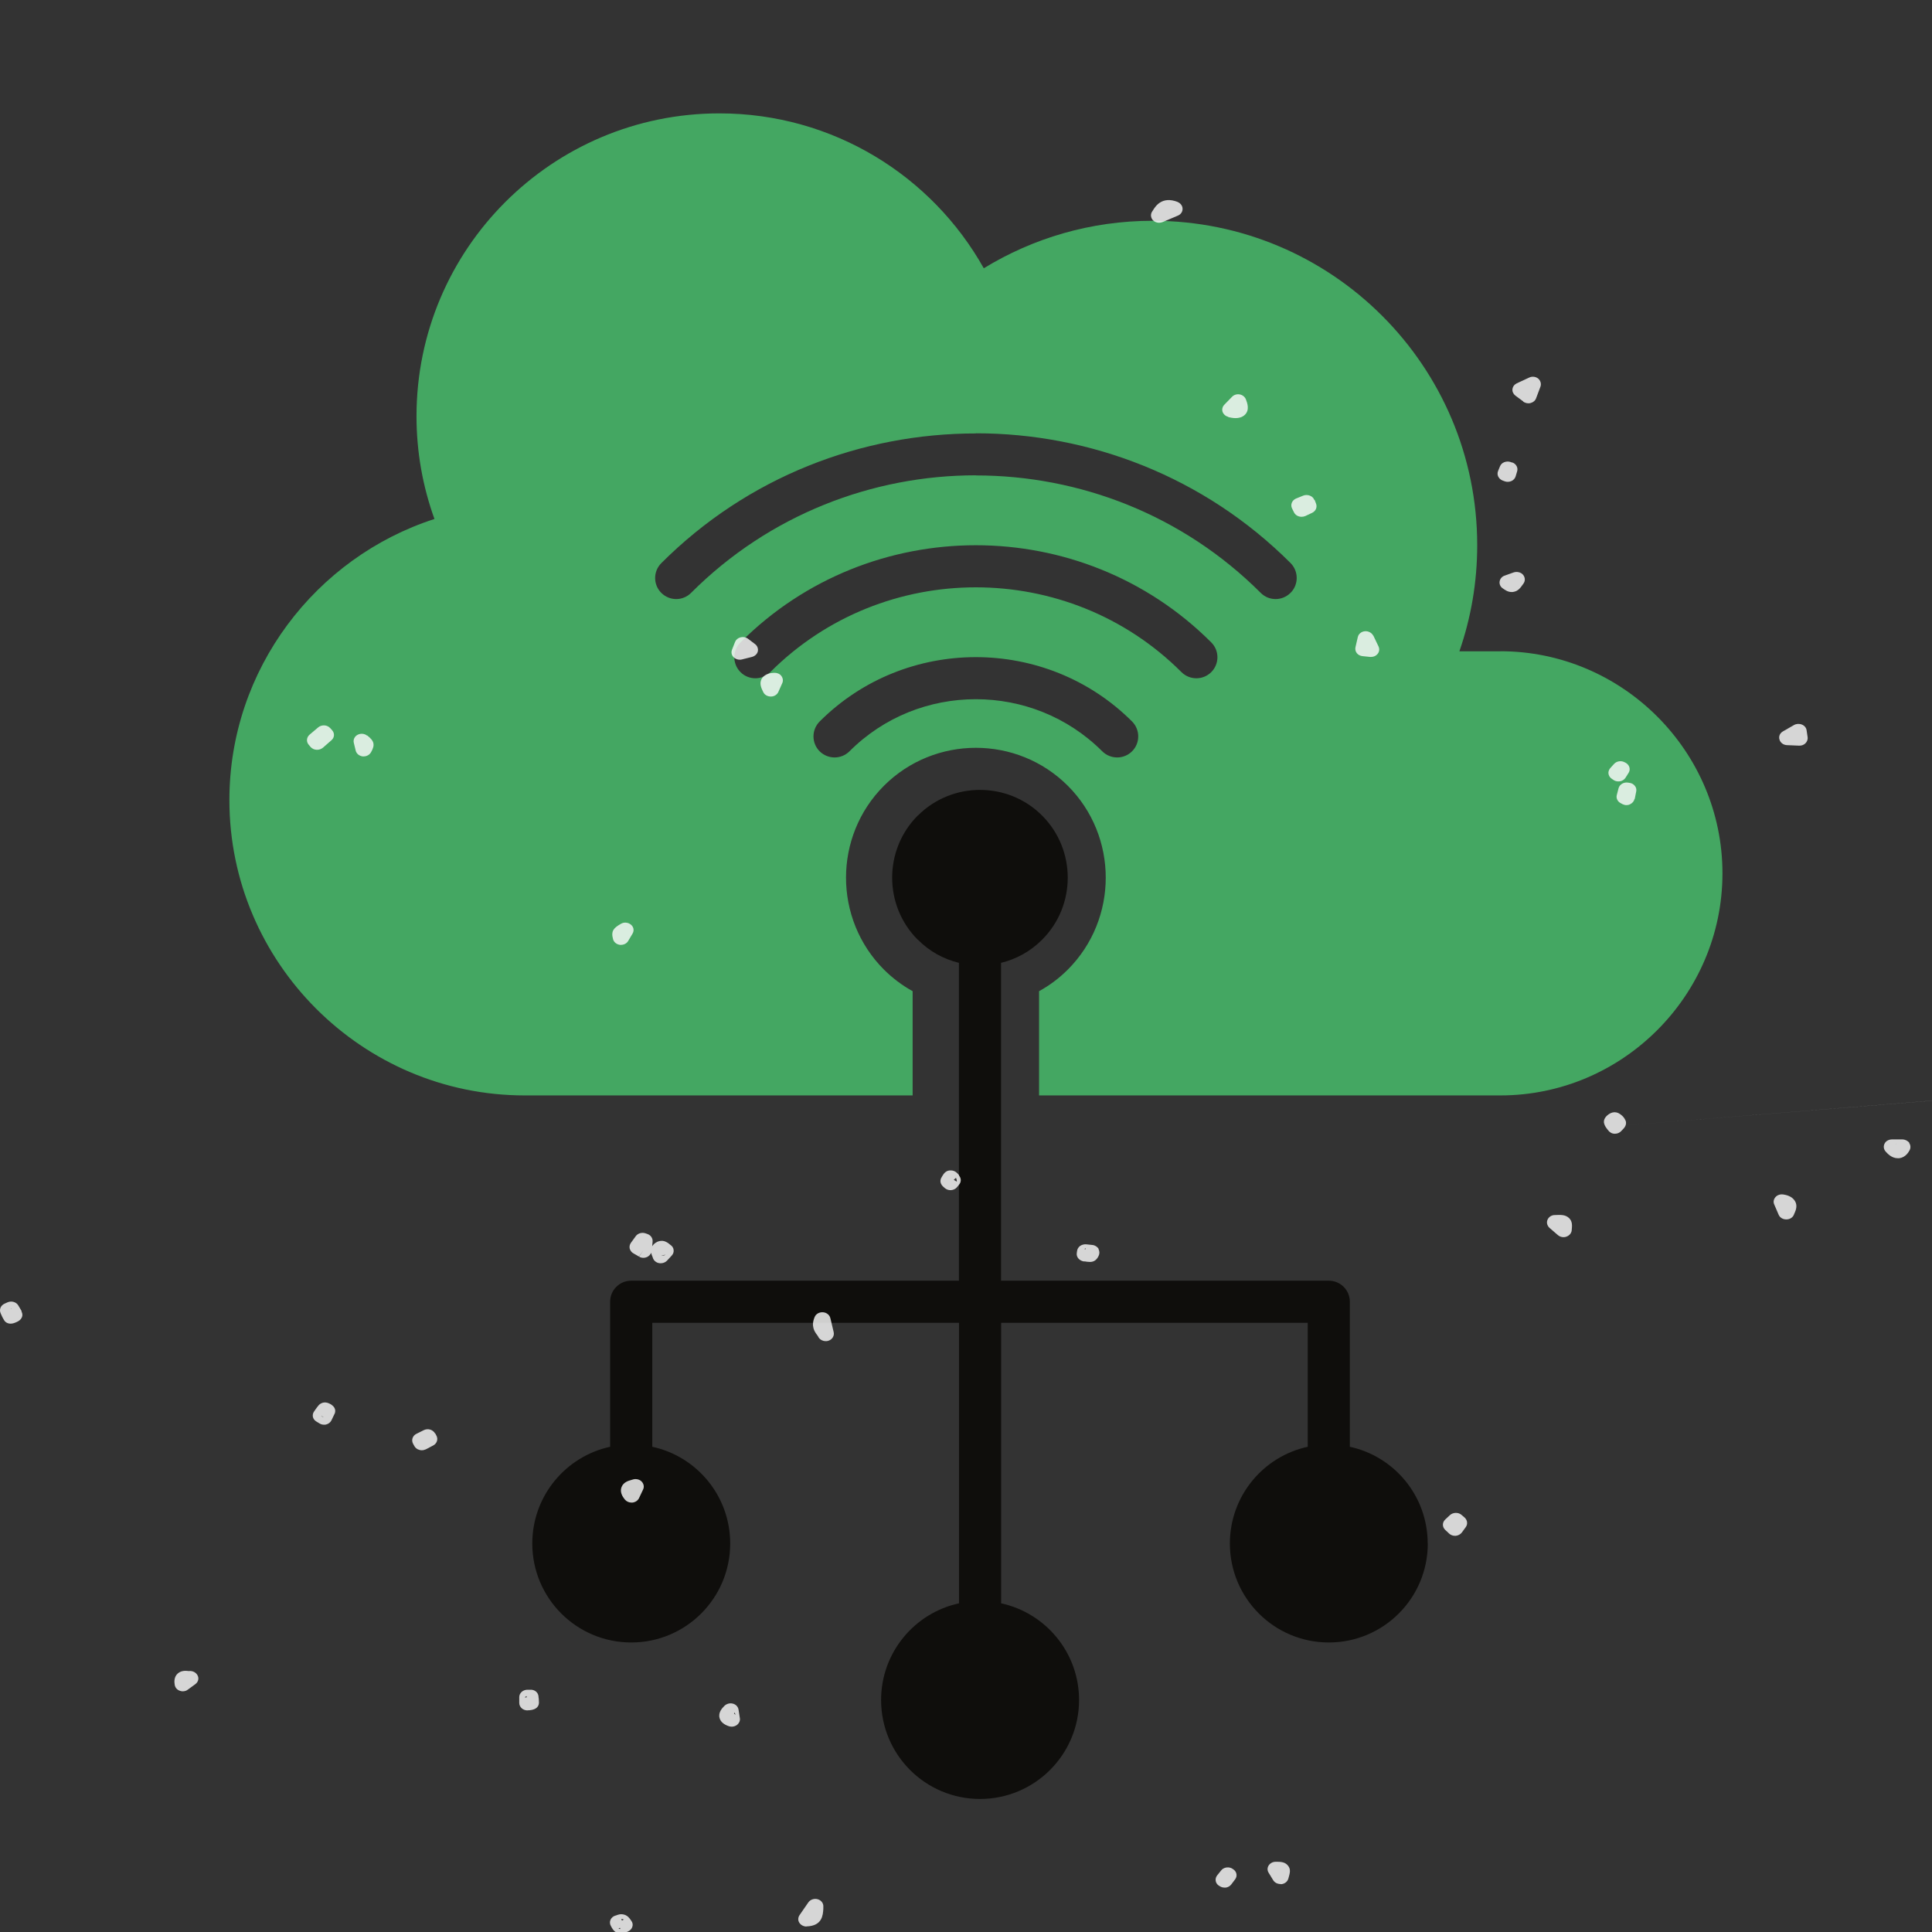 <svg width="98" height="98" viewBox="0 0 98 98" fill="none" xmlns="http://www.w3.org/2000/svg">
<rect x="0" y="0" width="98" height="98" fill="#333333" stroke="none"/>
<g clip-path="url(#clip0_6965_42058)">
<path fill-rule="evenodd" clip-rule="evenodd" d="M76.103 33.037H74.027C74.612 31.352 74.931 29.544 74.931 27.654C74.931 18.567 67.56 11.199 58.469 11.199C55.329 11.199 52.396 12.082 49.902 13.608C47.272 8.918 42.252 5.751 36.492 5.751C28.009 5.751 21.127 12.629 21.127 21.115C21.127 22.943 21.45 24.7 22.038 26.325C16.019 28.272 11.636 33.941 11.636 40.585C11.636 48.826 18.375 55.565 26.616 55.565H46.293V50.277C45.763 49.985 45.273 49.615 44.838 49.183C42.273 46.614 42.273 42.423 44.838 39.857C47.408 37.291 51.595 37.291 54.164 39.857C56.73 42.423 56.73 46.613 54.164 49.183C53.729 49.618 53.24 49.985 52.706 50.277V55.565H76.105C82.3 55.565 87.371 50.495 87.371 44.3C87.371 38.104 82.3 33.034 76.105 33.034L76.103 33.037ZM57.425 38.108C57.007 38.526 56.331 38.526 55.91 38.108C54.146 36.347 51.825 35.467 49.497 35.467C47.169 35.467 44.851 36.347 43.091 38.108C42.673 38.526 41.996 38.526 41.575 38.108C41.16 37.693 41.16 37.017 41.575 36.599C43.757 34.417 46.629 33.333 49.497 33.333C52.366 33.333 55.244 34.417 57.426 36.599C57.84 37.017 57.84 37.693 57.425 38.108ZM61.439 34.094C61.024 34.509 60.348 34.509 59.93 34.094C57.062 31.226 53.279 29.792 49.497 29.792C45.715 29.792 41.939 31.226 39.071 34.094C38.653 34.509 37.977 34.509 37.562 34.094C37.144 33.676 37.144 33 37.562 32.585C40.845 29.299 45.171 27.657 49.498 27.657C53.824 27.657 58.157 29.299 61.44 32.585C61.858 33 61.858 33.676 61.44 34.094H61.439ZM65.459 30.074C65.041 30.492 64.365 30.492 63.95 30.074C59.977 26.104 54.741 24.116 49.5 24.116V24.11C44.27 24.11 39.03 26.098 35.054 30.074C34.639 30.492 33.963 30.492 33.545 30.074C33.127 29.659 33.127 28.983 33.545 28.565C37.932 24.177 43.714 21.986 49.501 21.986V21.979C55.288 21.979 61.073 24.174 65.464 28.561C65.879 28.98 65.879 29.656 65.464 30.07L65.459 30.074Z" fill="#44A762"/>
<path fill-rule="evenodd" clip-rule="evenodd" d="M72.424 78.294C72.424 81.067 70.177 83.314 67.404 83.314C64.631 83.314 62.385 81.067 62.385 78.294C62.385 75.885 64.077 73.876 66.334 73.387V67.1H50.782V81.328C53.039 81.818 54.735 83.826 54.735 86.232C54.735 89.005 52.482 91.252 49.712 91.252C46.939 91.252 44.693 89.005 44.693 86.232C44.693 83.83 46.385 81.818 48.645 81.328V67.1H33.087V73.387C35.35 73.876 37.039 75.885 37.039 78.294C37.039 81.067 34.793 83.314 32.02 83.314C29.246 83.314 27 81.067 27 78.294C27 75.885 28.692 73.876 30.949 73.387V66.029C30.949 65.438 31.428 64.962 32.02 64.962H48.641V48.84C47.873 48.654 47.152 48.266 46.561 47.668H46.554C44.821 45.935 44.821 43.104 46.554 41.367H46.561C48.294 39.634 51.125 39.634 52.858 41.367C54.595 43.104 54.595 45.938 52.858 47.668C52.267 48.263 51.54 48.654 50.778 48.84V64.962H67.4C67.991 64.962 68.47 65.438 68.47 66.029V73.387C70.727 73.876 72.419 75.885 72.419 78.294H72.424Z" fill="#0F0E0C"/>
<path opacity="0.8" d="M106.65 0.168C106.539 0.188 106.436 0.215 106.324 0.235C106.31 0.202 106.302 0.168 106.287 0.128L106.591 0C106.606 0.054 106.628 0.114 106.643 0.168H106.65ZM59.741 10.245C58.934 9.929 58.601 10.474 58.475 10.682L58.438 10.736C58.349 10.877 58.371 11.058 58.49 11.179C58.571 11.26 58.682 11.3 58.793 11.3C58.853 11.3 58.912 11.287 58.971 11.266L59.748 10.937C59.896 10.877 59.992 10.736 59.985 10.588C59.985 10.44 59.881 10.306 59.733 10.245H59.741ZM148.149 127.021C148.075 126.92 147.949 126.853 147.816 126.853C147.32 126.846 147.157 127.222 147.098 127.364C147.091 127.384 147.076 127.417 147.061 127.437C146.98 127.498 146.928 127.585 146.913 127.679C146.898 127.787 146.935 127.894 147.009 127.975L147.113 128.076C147.187 128.156 147.298 128.203 147.417 128.203C147.535 128.203 147.639 128.163 147.72 128.082L148.201 127.619C148.334 127.491 148.349 127.296 148.245 127.155L148.142 127.021H148.149ZM13.83 99.732L13.209 100.094C13.083 100.168 13.016 100.289 13.016 100.424C13.016 100.558 13.098 100.679 13.223 100.739C13.364 100.813 13.505 100.854 13.638 100.854C13.705 100.854 13.764 100.847 13.823 100.827C14.112 100.746 14.245 100.511 14.319 100.377C14.334 100.35 14.356 100.309 14.371 100.296C14.497 100.155 14.497 99.947 14.363 99.805C14.23 99.664 14.001 99.638 13.83 99.738V99.732ZM177.318 98.912C177.133 99.013 177.066 99.221 177.155 99.396L177.495 100.061C177.555 100.182 177.68 100.262 177.821 100.276C177.836 100.276 177.858 100.276 177.873 100.276C177.999 100.276 178.117 100.222 178.199 100.135C178.517 99.779 178.339 99.57 177.873 99.006C177.747 98.852 177.51 98.811 177.325 98.912H177.318ZM168.629 97.971C168.525 97.891 168.421 97.803 168.296 97.73C168.059 97.582 167.852 97.588 167.718 97.622C167.585 97.656 167.4 97.75 167.282 97.998C167.237 98.092 167.237 98.2 167.282 98.294C167.326 98.388 167.407 98.462 167.511 98.502L168.251 98.778C168.303 98.798 168.362 98.811 168.414 98.811C168.503 98.811 168.592 98.784 168.658 98.731C168.695 98.71 168.791 98.643 168.843 98.529C168.91 98.368 168.858 98.166 168.71 98.052L168.629 97.985V97.971ZM131.43 94.538C131.726 94.572 131.926 94.68 132.022 94.868C132.185 95.163 131.985 95.466 131.918 95.566C131.852 95.674 131.726 95.741 131.593 95.748C131.585 95.748 131.57 95.748 131.563 95.748C131.437 95.748 131.319 95.694 131.237 95.607L130.926 95.251C130.786 95.096 130.808 94.868 130.978 94.733C130.993 94.72 131.008 94.713 131.015 94.7C131.074 94.646 131.215 94.511 131.437 94.538H131.43ZM131.415 95.284L131.304 95.224C131.304 95.224 131.348 95.271 131.37 95.284C131.385 95.284 131.4 95.284 131.408 95.284H131.415ZM16.095 38.032C16.199 38.032 16.302 37.991 16.384 37.924L16.813 37.548C16.969 37.414 16.983 37.199 16.85 37.044L16.754 36.937C16.68 36.856 16.576 36.802 16.458 36.795C16.34 36.789 16.229 36.822 16.14 36.896L15.703 37.266C15.548 37.4 15.525 37.622 15.659 37.776L15.755 37.891C15.829 37.971 15.932 38.025 16.051 38.032C16.058 38.032 16.066 38.032 16.08 38.032H16.095ZM181.055 69.466C180.885 69.446 180.722 69.52 180.641 69.661L180.308 70.212C180.241 70.319 180.241 70.447 180.3 70.555C180.36 70.662 180.471 70.743 180.604 70.763C180.648 70.769 180.73 70.783 180.833 70.783C180.989 70.783 181.189 70.749 181.337 70.602C181.588 70.353 181.492 70.017 181.418 69.742C181.374 69.594 181.24 69.48 181.07 69.459L181.055 69.466ZM138.269 95.546C138.269 95.546 138.231 95.519 138.217 95.506C138.061 95.378 137.832 95.378 137.676 95.492L137.595 95.553C137.44 95.667 137.395 95.862 137.491 96.023L137.78 96.527C137.854 96.655 137.995 96.728 138.15 96.728C138.18 96.728 138.202 96.728 138.231 96.722C138.409 96.688 138.55 96.554 138.565 96.393C138.565 96.332 138.579 96.278 138.587 96.231C138.609 96.104 138.639 95.963 138.55 95.815C138.476 95.687 138.357 95.607 138.276 95.546H138.269ZM90.463 60.591C90.316 60.565 90.16 60.611 90.064 60.719C89.968 60.827 89.938 60.968 89.997 61.095L90.219 61.612C90.278 61.76 90.434 61.854 90.604 61.854C90.604 61.854 90.612 61.854 90.619 61.854C90.797 61.854 90.952 61.747 91.004 61.592C91.011 61.572 91.019 61.545 91.033 61.525C91.093 61.384 91.189 61.156 91.048 60.921C90.893 60.665 90.582 60.611 90.471 60.591H90.463ZM17.605 113.571C17.42 113.625 17.302 113.779 17.309 113.954C17.317 114.129 17.457 114.27 17.649 114.303L18.375 114.424C18.375 114.424 18.427 114.424 18.449 114.424C18.597 114.424 18.738 114.35 18.811 114.229C18.9 114.088 18.871 113.907 18.752 113.793C18.36 113.41 18.182 113.41 17.605 113.571ZM63.323 125.395H63.205C63.086 125.388 62.975 125.422 62.894 125.503C62.812 125.576 62.768 125.677 62.775 125.785L62.797 126.255C62.805 126.457 62.99 126.618 63.212 126.618H63.264C63.478 126.618 63.663 126.463 63.678 126.268L63.715 125.805C63.723 125.704 63.686 125.603 63.612 125.529C63.538 125.456 63.434 125.408 63.323 125.402V125.395ZM145.477 89.056C145.477 89.056 145.507 89.056 145.522 89.056C145.707 89.056 145.87 88.942 145.921 88.781C145.921 88.767 145.951 88.727 145.973 88.7C146.055 88.586 146.188 88.398 146.114 88.156C146.032 87.894 145.759 87.766 145.67 87.719C145.537 87.659 145.374 87.666 145.248 87.74C145.122 87.814 145.048 87.941 145.063 88.082L145.107 88.707C145.122 88.888 145.278 89.043 145.477 89.056ZM132.162 42.096L131.622 42.15C131.467 42.163 131.341 42.257 131.282 42.385C131.222 42.513 131.252 42.66 131.348 42.768L131.607 43.05C131.689 43.138 131.8 43.184 131.926 43.184C131.926 43.184 131.933 43.184 131.94 43.184C132.066 43.184 132.185 43.124 132.266 43.03L132.54 42.694C132.636 42.573 132.651 42.412 132.57 42.284C132.488 42.157 132.333 42.083 132.162 42.096ZM160.495 153.296C160.376 153.202 160.213 153.182 160.073 153.229C159.932 153.282 159.828 153.403 159.814 153.538C159.806 153.632 159.769 153.907 159.969 154.109C160.154 154.29 160.391 154.283 160.509 154.283C160.524 154.283 160.539 154.283 160.554 154.283C160.583 154.29 160.62 154.297 160.65 154.297C160.798 154.297 160.939 154.223 161.013 154.102C161.109 153.947 161.072 153.753 160.924 153.638L160.495 153.302V153.296ZM62.302 21.156C62.383 21.176 62.524 21.209 62.679 21.209C62.834 21.209 63.012 21.169 63.145 21.041C63.404 20.793 63.264 20.43 63.197 20.255C63.145 20.128 63.027 20.034 62.886 20.007C62.738 19.98 62.59 20.027 62.494 20.128L62.102 20.531C62.005 20.632 61.976 20.766 62.013 20.887C62.057 21.008 62.161 21.109 62.302 21.142V21.156ZM77.26 20.37C77.334 20.423 77.43 20.457 77.526 20.457C77.563 20.457 77.6 20.457 77.637 20.444C77.77 20.41 77.874 20.323 77.918 20.202L78.14 19.61C78.192 19.463 78.14 19.301 78.022 19.201C77.896 19.1 77.711 19.08 77.563 19.154L76.941 19.442C76.816 19.503 76.734 19.61 76.719 19.738C76.704 19.866 76.764 19.987 76.867 20.067L77.267 20.363L77.26 20.37ZM66.668 25.361C66.631 25.26 66.55 25.18 66.439 25.14C66.335 25.099 66.209 25.099 66.106 25.14L65.743 25.287C65.536 25.375 65.447 25.596 65.536 25.784L65.639 25.993C65.684 26.087 65.773 26.161 65.884 26.194C65.928 26.208 65.973 26.214 66.024 26.214C66.091 26.214 66.158 26.201 66.217 26.174L66.557 26.013C66.742 25.925 66.824 25.731 66.757 25.549L66.683 25.355L66.668 25.361ZM119.625 172.967C119.543 172.893 119.432 172.852 119.306 172.859C119.188 172.859 119.077 172.913 119.003 173L118.692 173.35C118.559 173.497 118.574 173.712 118.714 173.847L118.803 173.927C118.884 174.001 118.988 174.042 119.099 174.042H119.107C119.225 174.042 119.329 173.994 119.41 173.914L119.743 173.578C119.891 173.43 119.884 173.202 119.728 173.061L119.625 172.967ZM40.904 97.716C40.904 97.716 40.912 97.716 40.919 97.716C41.719 97.689 41.741 97.132 41.763 96.829V96.722C41.778 96.547 41.659 96.393 41.482 96.339C41.304 96.285 41.104 96.352 41.001 96.5L40.556 97.145C40.475 97.266 40.468 97.414 40.549 97.535C40.623 97.649 40.764 97.723 40.912 97.723L40.904 97.716ZM42.118 66.859C42.081 66.698 41.926 66.577 41.748 66.564C41.563 66.55 41.393 66.644 41.326 66.799C41.119 67.269 41.326 67.558 41.445 67.713C41.467 67.74 41.489 67.773 41.496 67.787C41.556 67.934 41.718 68.028 41.881 68.028C41.918 68.028 41.963 68.028 42 68.015C42.207 67.961 42.333 67.766 42.288 67.572L42.118 66.853V66.859ZM1.085 66.517C1.137 66.604 1.152 66.712 1.115 66.806C1.078 66.9 1.004 66.98 0.908 67.027L0.856 67.054C0.73 67.115 0.627 67.142 0.538 67.142C0.338 67.142 0.234 67.021 0.197 66.947C0.138 66.853 0.094 66.759 0.057 66.671L0.034 66.618C-0.054 66.43 0.034 66.215 0.234 66.127L0.382 66.06C0.582 65.973 0.826 66.04 0.93 66.221L1.1 66.51L1.085 66.517ZM0.553 66.389V66.403L0.59 66.389C0.575 66.389 0.56 66.389 0.553 66.389ZM125.116 99.08C125.057 98.993 124.961 98.925 124.85 98.905C124.739 98.885 124.62 98.905 124.524 98.966L124.384 99.06C124.206 99.174 124.154 99.396 124.265 99.564L124.532 99.967C124.591 100.054 124.687 100.115 124.791 100.141C124.82 100.141 124.85 100.148 124.887 100.148C124.968 100.148 125.042 100.128 125.109 100.088L125.257 100.007C125.449 99.9 125.509 99.671 125.39 99.496L125.124 99.087L125.116 99.08ZM37.944 32.402C37.84 32.321 37.7 32.294 37.566 32.328C37.433 32.361 37.33 32.449 37.285 32.563L37.13 32.959C37.078 33.094 37.108 33.242 37.219 33.342C37.3 33.423 37.411 33.463 37.522 33.463C37.559 33.463 37.596 33.463 37.633 33.45L38.144 33.322C38.292 33.282 38.41 33.174 38.44 33.04C38.469 32.906 38.418 32.758 38.299 32.671L37.944 32.402ZM69.659 32.247C69.584 32.099 69.414 32.005 69.237 32.019C69.059 32.032 68.911 32.153 68.874 32.315L68.755 32.832C68.733 32.933 68.755 33.04 68.822 33.127C68.889 33.215 68.992 33.269 69.111 33.282L69.496 33.322C69.496 33.322 69.525 33.322 69.547 33.322C69.681 33.322 69.799 33.269 69.88 33.168C69.969 33.06 69.984 32.919 69.925 32.791L69.659 32.234V32.247ZM39.113 35.331C39.276 35.331 39.424 35.23 39.483 35.096L39.683 34.646C39.735 34.525 39.713 34.39 39.631 34.283C39.55 34.175 39.409 34.122 39.269 34.128C39.158 34.128 38.817 34.155 38.654 34.404C38.484 34.659 38.632 34.935 38.721 35.116C38.788 35.25 38.936 35.331 39.099 35.331C39.099 35.331 39.106 35.331 39.113 35.331ZM155.898 36.083C155.81 36.01 155.684 35.983 155.565 35.996L155.173 36.05C154.951 36.077 154.803 36.258 154.825 36.46L154.84 36.581C154.862 36.775 155.04 36.923 155.254 36.923C155.262 36.923 155.269 36.923 155.277 36.923L155.662 36.903C155.884 36.89 156.054 36.722 156.054 36.52V36.366C156.054 36.258 155.995 36.151 155.906 36.083H155.898ZM9.59 84.763C9.59 84.763 9.575 84.763 9.567 84.763C9.456 84.75 9.205 84.716 9.012 84.891C8.798 85.086 8.849 85.375 8.864 85.469C8.886 85.603 8.983 85.717 9.123 85.764C9.175 85.785 9.219 85.791 9.271 85.791C9.367 85.791 9.456 85.764 9.53 85.704L9.908 85.428C10.063 85.314 10.108 85.12 10.011 84.965C9.93 84.824 9.76 84.743 9.582 84.763H9.59ZM180.152 84.73C180.108 84.636 180.027 84.562 179.923 84.528C179.819 84.495 179.701 84.495 179.597 84.535L179.479 84.589C179.279 84.669 179.19 84.878 179.264 85.066L179.457 85.543C179.494 85.644 179.583 85.717 179.686 85.758C179.738 85.778 179.79 85.785 179.842 85.785C179.901 85.785 179.96 85.771 180.012 85.751L180.16 85.691C180.367 85.603 180.456 85.388 180.367 85.2L180.145 84.737L180.152 84.73ZM88.058 125.059C87.992 124.958 87.888 124.891 87.762 124.878C87.636 124.864 87.51 124.898 87.422 124.972L87.214 125.146C87.088 125.247 87.044 125.415 87.103 125.556L87.177 125.731C87.237 125.879 87.392 125.98 87.57 125.98C87.584 125.98 87.599 125.98 87.614 125.98L87.954 125.946C88.095 125.933 88.221 125.859 88.28 125.744C88.347 125.63 88.339 125.496 88.265 125.382L88.066 125.066L88.058 125.059ZM93.602 142.956L92.973 142.835C92.862 142.815 92.743 142.836 92.654 142.889C92.558 142.95 92.499 143.037 92.477 143.138L92.462 143.218C92.432 143.353 92.492 143.494 92.617 143.581L93.098 143.924C93.172 143.978 93.261 144.004 93.35 144.004C93.38 144.004 93.409 144.004 93.439 143.998C93.557 143.971 93.661 143.897 93.72 143.796L93.883 143.501C93.942 143.4 93.942 143.272 93.883 143.171C93.831 143.064 93.72 142.99 93.594 142.963L93.602 142.956ZM133.184 126.356C133.095 126.282 132.999 126.201 132.866 126.134C132.584 125.993 132.355 126.181 132.259 126.268C132.229 126.295 132.199 126.322 132.155 126.349C132.037 126.436 131.977 126.577 132.007 126.712C132.037 126.846 132.148 126.96 132.296 127.001L132.821 127.149C132.858 127.162 132.903 127.162 132.94 127.162C133.102 127.162 133.25 127.075 133.317 126.94L133.361 126.86C133.435 126.705 133.391 126.53 133.25 126.423C133.228 126.403 133.199 126.383 133.176 126.362L133.184 126.356ZM166.416 138.825C166.408 138.623 166.223 138.469 166.001 138.469H165.816C165.602 138.469 165.416 138.623 165.402 138.818L165.372 139.208C165.365 139.322 165.409 139.436 165.505 139.51C165.579 139.577 165.683 139.611 165.787 139.611C165.809 139.611 165.824 139.611 165.846 139.611C165.861 139.611 165.883 139.611 165.912 139.611C166.031 139.604 166.379 139.577 166.43 139.255C166.445 139.134 166.438 139.02 166.43 138.919C166.43 138.892 166.43 138.865 166.43 138.838L166.416 138.825ZM102.202 128.069L101.602 128.264C101.454 128.311 101.351 128.432 101.329 128.573C101.314 128.714 101.38 128.855 101.514 128.936C101.654 129.023 101.854 129.117 102.069 129.117C102.15 129.117 102.224 129.104 102.306 129.07C102.639 128.942 102.713 128.606 102.735 128.492C102.764 128.358 102.713 128.223 102.602 128.129C102.491 128.042 102.328 128.015 102.187 128.062L102.202 128.069ZM100.181 42.157L99.648 42.345C99.493 42.398 99.389 42.533 99.382 42.681C99.382 42.828 99.471 42.97 99.619 43.037C99.782 43.104 99.915 43.138 100.033 43.138C100.292 43.138 100.448 42.976 100.655 42.741C100.774 42.607 100.781 42.419 100.67 42.284C100.559 42.15 100.359 42.096 100.181 42.157ZM58.986 130.696C58.86 130.602 58.69 130.581 58.549 130.642C58.401 130.702 58.305 130.837 58.305 130.978C58.297 131.583 58.608 131.65 59.171 131.771C59.2 131.777 59.237 131.777 59.267 131.777C59.422 131.777 59.563 131.697 59.637 131.569C59.726 131.415 59.681 131.226 59.533 131.112L58.993 130.696H58.986ZM138.239 38.677C138.387 38.636 138.498 38.522 138.528 38.381C138.557 38.24 138.498 38.099 138.372 38.011L137.839 37.642C137.713 37.555 137.536 37.541 137.395 37.608C137.255 37.676 137.166 37.817 137.173 37.965C137.181 38.119 137.203 38.435 137.484 38.616C137.617 38.703 137.765 38.73 137.898 38.73C138.054 38.73 138.18 38.697 138.239 38.677ZM36.404 134.397C36.39 134.243 36.293 134.149 36.242 134.102C36.234 134.095 36.219 134.082 36.205 134.068C36.094 133.941 35.908 133.894 35.746 133.947C35.575 134.001 35.465 134.142 35.465 134.303V134.458C35.465 134.619 35.465 134.767 35.465 134.915C35.472 135.123 35.65 135.23 35.716 135.271C35.731 135.278 35.746 135.284 35.761 135.298C35.834 135.351 35.923 135.378 36.012 135.378C36.079 135.378 36.145 135.365 36.205 135.338C36.345 135.271 36.434 135.136 36.427 134.989V134.834C36.412 134.686 36.412 134.552 36.397 134.418L36.404 134.397ZM122.008 179.409C122.023 179.53 121.978 179.644 121.882 179.725C121.852 179.752 121.83 179.772 121.808 179.799C121.727 179.88 121.593 180.014 121.379 180.014C121.371 180.014 121.357 180.014 121.349 180.014C121.105 180.001 120.816 179.799 120.787 179.537C120.757 179.275 120.994 179.026 121.216 178.966C121.445 178.905 121.623 179.02 121.719 179.08C121.741 179.094 121.771 179.114 121.801 179.134C121.912 179.194 121.986 179.295 122 179.416L122.008 179.409ZM121.616 179.456C121.593 179.268 121.46 179.255 121.401 179.255C121.401 179.255 121.394 179.255 121.386 179.255L121.593 179.45L121.438 179.685H121.453C121.512 179.671 121.63 179.638 121.608 179.456H121.616ZM64.951 95.573C64.951 95.573 64.988 95.573 65.003 95.573C65.173 95.553 65.306 95.445 65.351 95.291C65.432 95.009 65.492 94.814 65.321 94.619C65.159 94.431 64.929 94.438 64.707 94.438C64.559 94.438 64.426 94.511 64.352 94.626C64.278 94.74 64.278 94.881 64.352 94.995L64.581 95.371C64.655 95.492 64.796 95.566 64.944 95.566L64.951 95.573ZM184.43 84.441C184.438 84.609 184.327 84.763 184.149 84.817C184.12 84.831 184.083 84.837 184.053 84.844C184.053 84.844 184.038 84.844 184.031 84.844C184.031 84.851 184.016 84.864 184.001 84.878C183.979 84.904 183.957 84.938 183.927 84.972C183.846 85.066 183.727 85.113 183.601 85.113C183.564 85.113 183.52 85.113 183.483 85.099C183.32 85.052 183.202 84.925 183.187 84.77C183.18 84.669 183.15 84.36 183.402 84.165C183.631 83.984 183.905 84.051 184.053 84.078L184.105 84.092C184.29 84.125 184.423 84.266 184.43 84.441ZM183.964 84.716H183.949V84.73L183.964 84.716ZM32.334 98.811C32.4 98.939 32.386 99.073 32.297 99.221C32.23 99.355 32.075 99.443 31.912 99.443C31.904 99.443 31.89 99.443 31.882 99.443C31.586 99.422 31.386 99.315 31.283 99.134C31.12 98.845 31.32 98.542 31.401 98.428C31.475 98.314 31.623 98.24 31.764 98.247C31.912 98.247 32.045 98.328 32.119 98.442L32.178 98.542C32.237 98.643 32.289 98.731 32.341 98.818L32.334 98.811ZM31.993 98.751C31.993 98.751 31.964 98.717 31.949 98.704V98.724L31.993 98.751ZM176.888 146.215C176.859 146.114 176.785 146.033 176.689 145.986C176.592 145.939 176.474 145.926 176.37 145.953L176.311 145.966C176.134 146.013 176.015 146.161 176.015 146.329V146.631C176.015 146.745 176.067 146.846 176.163 146.92C176.237 146.981 176.333 147.008 176.43 147.008C176.452 147.008 176.474 147.008 176.504 147.008L176.652 146.987C176.77 146.967 176.866 146.907 176.933 146.819C176.992 146.732 177.014 146.618 176.985 146.517L176.896 146.221L176.888 146.215ZM187.828 99.973C187.754 99.893 187.643 99.853 187.532 99.846C187.421 99.846 187.302 99.879 187.228 99.953L187.169 100.007C187.021 100.141 187.006 100.343 187.124 100.497L187.354 100.786C187.421 100.874 187.532 100.927 187.65 100.941C187.665 100.941 187.68 100.941 187.694 100.941C187.798 100.941 187.902 100.907 187.976 100.84L188.064 100.766C188.227 100.625 188.242 100.397 188.094 100.242L187.835 99.973H187.828ZM122.955 108.821L122.822 108.754C122.718 108.707 122.6 108.694 122.489 108.727C122.378 108.761 122.289 108.835 122.245 108.935L122.052 109.339C121.963 109.52 122.052 109.728 122.245 109.822L122.356 109.876C122.415 109.903 122.482 109.916 122.548 109.916C122.593 109.916 122.637 109.916 122.681 109.896C122.785 109.863 122.874 109.795 122.926 109.701L123.14 109.305C123.236 109.124 123.162 108.902 122.963 108.808L122.955 108.821ZM137.44 106.295C137.262 106.262 137.077 106.342 136.995 106.497C136.966 106.551 136.944 106.598 136.921 106.638C136.825 106.524 136.699 106.436 136.633 106.389C136.514 106.309 136.352 106.295 136.218 106.349C136.085 106.403 135.989 106.524 135.974 106.658L135.93 107.148C135.915 107.283 135.981 107.41 136.1 107.484C136.174 107.531 136.255 107.558 136.344 107.558C136.396 107.558 136.455 107.552 136.507 107.531C136.64 107.478 136.87 107.39 136.988 107.216C137.025 107.263 137.069 107.31 137.121 107.363C137.203 107.437 137.314 107.484 137.425 107.484C137.484 107.484 137.543 107.471 137.595 107.451C137.758 107.384 137.854 107.229 137.839 107.068L137.787 106.631C137.773 106.463 137.632 106.329 137.454 106.295H137.44ZM53.035 112.456L52.495 112.08C52.347 111.979 52.14 111.979 51.984 112.08C51.836 112.187 51.784 112.368 51.858 112.523C51.88 112.57 51.895 112.61 51.917 112.651C51.999 112.839 52.103 113.074 52.376 113.161C52.443 113.181 52.51 113.188 52.569 113.188C52.761 113.188 52.924 113.101 52.991 113.067C53.109 113.007 53.191 112.893 53.198 112.765C53.205 112.637 53.146 112.516 53.035 112.442V112.456ZM81.079 114.142C81.13 114.014 81.101 113.867 81.005 113.759C80.901 113.652 80.746 113.605 80.598 113.638L80.131 113.732C79.976 113.766 79.85 113.873 79.813 114.021C79.776 114.162 79.835 114.31 79.969 114.404C80.161 114.538 80.316 114.646 80.509 114.646C80.553 114.646 80.598 114.646 80.649 114.626C80.908 114.559 80.99 114.357 81.079 114.142ZM114.732 115.412C114.725 115.331 114.71 115.244 114.688 115.143C114.651 115.002 114.54 114.901 114.362 114.848C114.222 114.787 114.059 114.794 113.933 114.881C113.807 114.962 113.741 115.103 113.763 115.244L113.822 115.613C113.837 115.714 113.911 115.801 114 115.862C114.066 115.909 114.155 115.929 114.244 115.929C114.273 115.929 114.296 115.929 114.325 115.922L114.407 115.909C114.621 115.869 114.762 115.687 114.74 115.492V115.419L114.732 115.412ZM78.762 134.626C78.629 134.471 78.385 134.431 78.207 134.539L77.829 134.767C77.733 134.821 77.667 134.915 77.652 135.016C77.63 135.116 77.652 135.224 77.726 135.304L77.859 135.472C77.933 135.56 78.044 135.62 78.17 135.627C78.177 135.627 78.185 135.627 78.2 135.627C78.311 135.627 78.422 135.587 78.503 135.506L78.821 135.197C78.962 135.063 78.977 134.854 78.851 134.706L78.777 134.612L78.762 134.626ZM124.924 52.63C124.983 52.731 125.094 52.798 125.22 52.818C125.242 52.818 125.264 52.818 125.287 52.818C125.39 52.818 125.486 52.785 125.568 52.718L125.716 52.59C125.879 52.456 125.894 52.221 125.753 52.066L125.494 51.791C125.353 51.636 125.102 51.616 124.924 51.737L124.82 51.804C124.658 51.918 124.613 52.127 124.717 52.288L124.924 52.617V52.63ZM31.445 47.928C31.445 47.928 31.475 47.928 31.497 47.928C31.653 47.928 31.793 47.854 31.867 47.726L32.09 47.35C32.178 47.195 32.141 47.014 32.001 46.9C31.86 46.785 31.653 46.765 31.497 46.859C31.135 47.068 30.979 47.215 31.098 47.645C31.142 47.8 31.283 47.907 31.453 47.928H31.445ZM133.694 50.407C133.798 50.407 133.894 50.373 133.968 50.312C134.094 50.212 134.139 50.057 134.087 49.916L133.88 49.325C133.82 49.164 133.657 49.063 133.472 49.063C133.287 49.063 133.125 49.184 133.08 49.352C133.073 49.379 133.065 49.412 133.051 49.439C132.991 49.621 132.821 50.098 133.517 50.38C133.569 50.4 133.628 50.413 133.687 50.413L133.694 50.407ZM106.769 40.847H106.613C106.502 40.833 106.391 40.867 106.31 40.927C106.228 40.994 106.176 41.089 106.169 41.189L106.139 41.572C106.125 41.78 106.295 41.955 106.524 41.969H106.687C106.687 41.969 106.702 41.982 106.717 41.982C106.82 41.982 106.917 41.948 106.991 41.888C107.072 41.821 107.124 41.727 107.131 41.626L107.153 41.236C107.168 41.028 106.991 40.853 106.769 40.84V40.847ZM112.283 57.017C112.357 57.105 112.468 57.165 112.586 57.172C112.593 57.172 112.608 57.172 112.616 57.172C112.727 57.172 112.83 57.132 112.912 57.064L113.045 56.943C113.126 56.87 113.171 56.762 113.163 56.654C113.156 56.547 113.097 56.446 113 56.379L112.764 56.211C112.586 56.09 112.334 56.11 112.194 56.265L112.127 56.339C112.001 56.473 111.994 56.668 112.105 56.809L112.283 57.024V57.017ZM96.843 57.978C96.917 58.086 96.925 58.227 96.866 58.341C96.814 58.435 96.666 58.71 96.333 58.751C96.311 58.751 96.288 58.751 96.266 58.751C95.955 58.751 95.741 58.516 95.652 58.415C95.548 58.3 95.526 58.146 95.593 58.012C95.659 57.877 95.807 57.797 95.97 57.797H96.496C96.636 57.797 96.769 57.864 96.851 57.971L96.843 57.978ZM96.148 58.025H96.162L96.185 58.012C96.17 58.012 96.162 58.018 96.148 58.025ZM78.866 61.633C78.695 61.633 78.555 61.733 78.496 61.875C78.436 62.016 78.481 62.177 78.599 62.284L79.028 62.654C79.11 62.721 79.206 62.755 79.31 62.755C79.362 62.755 79.413 62.748 79.458 62.728C79.606 62.674 79.709 62.553 79.724 62.412C79.746 62.17 79.769 61.962 79.591 61.787C79.406 61.612 79.184 61.619 78.866 61.633ZM108.079 67.861C108.079 67.726 107.99 67.598 107.864 67.531L107.464 67.336C107.338 67.276 107.183 67.276 107.057 67.343C106.931 67.41 106.857 67.531 106.857 67.666V68.069C106.857 68.203 106.939 68.324 107.065 68.398C107.131 68.431 107.198 68.452 107.272 68.452C107.346 68.452 107.412 68.438 107.479 68.405L107.879 68.196C108.012 68.129 108.093 68.001 108.086 67.867L108.079 67.861ZM108.641 69.742C108.611 69.641 108.53 69.553 108.426 69.506C108.323 69.459 108.197 69.453 108.086 69.493L107.731 69.621C107.531 69.695 107.427 69.896 107.494 70.084L107.531 70.192C107.583 70.353 107.753 70.454 107.931 70.454C107.968 70.454 108.005 70.454 108.042 70.44L108.404 70.346C108.508 70.319 108.597 70.252 108.656 70.165C108.708 70.078 108.723 69.977 108.693 69.876L108.648 69.735L108.641 69.742ZM90.641 37.797L91.255 37.823C91.255 37.823 91.27 37.823 91.278 37.823C91.396 37.823 91.5 37.783 91.581 37.703C91.662 37.622 91.707 37.508 91.692 37.4L91.64 37.051C91.626 36.923 91.537 36.809 91.403 36.755C91.278 36.702 91.122 36.708 91.004 36.775L90.441 37.098C90.286 37.185 90.212 37.353 90.264 37.514C90.308 37.676 90.463 37.79 90.641 37.797ZM16.976 71.703C16.932 71.797 16.887 71.898 16.835 71.999L16.813 72.046C16.761 72.147 16.672 72.221 16.554 72.254C16.517 72.268 16.473 72.268 16.436 72.268C16.354 72.268 16.28 72.247 16.214 72.207L16.058 72.113C15.962 72.059 15.895 71.972 15.873 71.878C15.851 71.777 15.873 71.676 15.932 71.596L15.969 71.542C16.029 71.455 16.088 71.374 16.154 71.293C16.236 71.193 16.443 71.058 16.717 71.199C17.072 71.374 17.013 71.616 16.976 71.71V71.703ZM16.421 71.878L16.295 71.824C16.295 71.824 16.317 71.844 16.325 71.851C16.354 71.865 16.384 71.871 16.413 71.878H16.421ZM76.764 30.024C77.008 29.983 77.119 29.829 77.282 29.594C77.378 29.459 77.363 29.278 77.252 29.15C77.141 29.023 76.949 28.982 76.778 29.036L76.327 29.197C76.186 29.244 76.09 29.358 76.068 29.493C76.046 29.627 76.105 29.762 76.223 29.842C76.349 29.93 76.483 30.03 76.675 30.03C76.704 30.03 76.734 30.03 76.764 30.024ZM117.708 26.933C117.811 26.933 117.922 26.9 117.996 26.826C118.144 26.691 118.159 26.483 118.026 26.335C118.011 26.315 118.004 26.288 117.989 26.261C117.93 26.12 117.826 25.892 117.552 25.805C117.426 25.764 117.227 25.744 116.982 25.872C116.864 25.932 116.783 26.046 116.775 26.174C116.768 26.302 116.827 26.423 116.931 26.497L117.434 26.853C117.515 26.906 117.604 26.933 117.7 26.933H117.708ZM101.536 83.386C101.462 83.299 101.343 83.245 101.218 83.238C101.092 83.238 100.973 83.285 100.892 83.373L100.781 83.494C100.633 83.648 100.648 83.877 100.811 84.018L101.099 84.266C101.173 84.334 101.277 84.367 101.38 84.367C101.38 84.367 101.388 84.367 101.395 84.367C101.506 84.367 101.61 84.32 101.684 84.246L101.758 84.172C101.891 84.038 101.906 83.83 101.78 83.689L101.528 83.393L101.536 83.386ZM138.653 83.265C138.609 83.171 138.52 83.091 138.409 83.057C138.298 83.023 138.18 83.03 138.076 83.084L137.691 83.272C137.499 83.366 137.425 83.581 137.514 83.756L137.573 83.87C137.639 84.011 137.795 84.092 137.95 84.092C138.009 84.092 138.061 84.078 138.12 84.058L138.513 83.897C138.72 83.809 138.816 83.588 138.727 83.4L138.653 83.252V83.265ZM125.694 79.772C125.627 79.577 125.39 79.469 125.176 79.523L124.887 79.604C124.672 79.664 124.554 79.859 124.606 80.061L124.635 80.168C124.665 80.269 124.739 80.356 124.835 80.403C124.894 80.437 124.968 80.45 125.035 80.45C125.079 80.45 125.124 80.45 125.161 80.43L125.457 80.343C125.671 80.276 125.79 80.067 125.723 79.873L125.686 79.778L125.694 79.772ZM154.67 77.924L154.537 77.884C154.426 77.85 154.307 77.864 154.211 77.911C154.107 77.958 154.041 78.045 154.011 78.146L153.878 78.616C153.819 78.811 153.944 79.006 154.152 79.073L154.27 79.107C154.314 79.12 154.352 79.127 154.396 79.127C154.463 79.127 154.529 79.113 154.588 79.08C154.685 79.033 154.759 78.952 154.796 78.851L154.944 78.388C155.003 78.193 154.884 77.985 154.677 77.924H154.67ZM155.469 51.65C155.477 51.777 155.41 51.898 155.299 51.972L154.884 52.254C154.81 52.301 154.722 52.328 154.64 52.328C154.574 52.328 154.5 52.315 154.44 52.281C154.3 52.207 154.218 52.066 154.226 51.918C154.241 51.757 154.27 51.428 154.581 51.287C154.781 51.193 155.01 51.213 155.269 51.347C155.388 51.414 155.469 51.529 155.477 51.65H155.469ZM154.914 51.965H154.862L154.855 51.979C154.877 51.979 154.892 51.979 154.914 51.965ZM109.011 50.024L108.73 49.916C108.626 49.876 108.545 49.802 108.5 49.701C108.456 49.607 108.463 49.5 108.515 49.406L108.53 49.379C108.685 49.043 108.952 49.07 109.056 49.097C109.152 49.117 109.233 49.15 109.315 49.177L109.374 49.197C109.485 49.231 109.566 49.312 109.611 49.406C109.655 49.5 109.655 49.607 109.611 49.708L109.551 49.829C109.485 49.97 109.329 50.05 109.174 50.05C109.122 50.05 109.063 50.044 109.011 50.024ZM109.248 49.728L109.174 49.694L109.13 49.809C109.174 49.788 109.218 49.762 109.248 49.728ZM104.977 175.533C104.94 175.331 104.733 175.19 104.504 175.224L104.378 175.244C104.156 175.278 104.008 175.459 104.03 175.654L104.082 176.104C104.097 176.211 104.156 176.312 104.26 176.373C104.334 176.42 104.415 176.44 104.496 176.44C104.526 176.44 104.563 176.44 104.593 176.426L104.741 176.393C104.955 176.346 105.088 176.158 105.051 175.963L104.97 175.526L104.977 175.533ZM80.109 130.897C80.057 130.917 80.005 130.924 79.954 130.924C79.865 130.924 79.769 130.897 79.695 130.844C79.487 130.696 79.384 130.528 79.384 130.34C79.384 130.057 79.621 129.89 79.746 129.795C79.88 129.701 80.065 129.681 80.213 129.762C80.361 129.836 80.45 129.984 80.427 130.138L80.361 130.602C80.338 130.736 80.242 130.85 80.109 130.904V130.897ZM80.183 130.272L80.213 130.306C80.213 130.306 80.213 130.272 80.198 130.252L80.183 130.272ZM104.289 174.136C104.289 174.136 104.326 174.136 104.348 174.136C104.541 174.136 104.711 174.015 104.755 173.847L104.837 173.538C104.866 173.43 104.837 173.323 104.77 173.235C104.704 173.148 104.6 173.088 104.482 173.074L104.311 173.054C104.2 173.04 104.082 173.074 103.993 173.141C103.904 173.208 103.852 173.309 103.845 173.41L103.83 173.726C103.823 173.921 103.978 174.089 104.186 174.115L104.289 174.129V174.136ZM41.652 127.135C41.763 127.222 41.815 127.357 41.785 127.491C41.756 127.626 41.652 127.733 41.511 127.773C41.437 127.793 41.304 127.84 41.149 127.84C41.023 127.84 40.89 127.814 40.771 127.72C40.512 127.518 40.571 127.196 40.601 127.061C40.631 126.927 40.734 126.819 40.875 126.772C41.015 126.725 41.171 126.759 41.289 126.846L41.652 127.135ZM41.26 127.108L41.282 127.169L41.356 127.182C41.356 127.182 41.334 127.155 41.319 127.149C41.297 127.135 41.282 127.122 41.26 127.115V127.108ZM40.416 132.523L40.024 132.382C39.913 132.342 39.787 132.348 39.676 132.395C39.587 132.436 39.52 132.503 39.483 132.59C39.454 132.59 39.431 132.59 39.402 132.597C39.276 132.624 39.18 132.698 39.121 132.799L38.899 133.208C38.825 133.349 38.854 133.511 38.965 133.625C39.047 133.705 39.158 133.746 39.269 133.746C39.321 133.746 39.365 133.739 39.417 133.719L39.95 133.538C40.068 133.497 40.15 133.417 40.194 133.309C40.209 133.309 40.224 133.309 40.246 133.309C40.453 133.309 40.631 133.175 40.66 132.987V132.919C40.697 132.745 40.593 132.584 40.416 132.516V132.523ZM82.922 40.524L82.996 40.148C83.018 40.047 82.996 39.946 82.929 39.866C82.87 39.785 82.774 39.725 82.662 39.711L82.581 39.698C82.367 39.664 82.152 39.785 82.1 39.987L82.011 40.329C81.967 40.497 82.056 40.665 82.219 40.746L82.307 40.793C82.367 40.82 82.433 40.84 82.5 40.84C82.559 40.84 82.626 40.827 82.677 40.8C82.796 40.746 82.885 40.645 82.907 40.531L82.922 40.524ZM76.712 23.467L76.616 23.433C76.512 23.399 76.394 23.406 76.297 23.447C76.194 23.487 76.12 23.567 76.083 23.662L75.987 23.897C75.912 24.085 76.016 24.293 76.216 24.374L76.327 24.414C76.379 24.434 76.431 24.441 76.482 24.441C76.542 24.441 76.608 24.427 76.668 24.401C76.771 24.353 76.853 24.266 76.882 24.159L76.956 23.91C77.015 23.722 76.904 23.52 76.697 23.453L76.712 23.467ZM175.282 39.409H175.186C175.053 39.395 174.935 39.443 174.853 39.53C174.772 39.617 174.735 39.731 174.757 39.846L174.801 40.074C174.838 40.255 175.009 40.383 175.208 40.383C175.408 40.383 175.578 40.255 175.615 40.074L175.66 39.846C175.682 39.738 175.652 39.631 175.578 39.543C175.504 39.456 175.393 39.409 175.275 39.402L175.282 39.409ZM82.174 39.631C82.293 39.611 82.396 39.543 82.455 39.449L82.611 39.201C82.722 39.026 82.655 38.804 82.47 38.697L82.418 38.67C82.241 38.569 82.004 38.603 81.871 38.751L81.678 38.965C81.612 39.046 81.575 39.147 81.589 39.241C81.604 39.342 81.656 39.436 81.745 39.496L81.834 39.557C81.908 39.611 81.996 39.637 82.093 39.637C82.122 39.637 82.144 39.637 82.174 39.631ZM159.932 133.611L159.725 133.685C159.673 133.705 159.621 133.712 159.577 133.712C159.51 133.712 159.451 133.699 159.392 133.672C159.288 133.625 159.207 133.538 159.177 133.437V133.41C159.14 133.343 159.088 133.228 159.118 133.094C159.148 132.926 159.273 132.825 159.333 132.778C159.421 132.691 159.562 132.644 159.688 132.657C159.821 132.671 159.939 132.738 160.006 132.839L160.147 133.067C160.206 133.161 160.213 133.276 160.176 133.376C160.139 133.477 160.051 133.564 159.939 133.598L159.932 133.611ZM159.925 133.235H159.895L159.917 133.262C159.917 133.255 159.917 133.242 159.925 133.235ZM161.686 132.893H161.59C161.361 132.893 161.176 133.061 161.176 133.269V133.672C161.176 133.84 161.301 133.988 161.479 134.035L161.553 134.055C161.553 134.055 161.627 134.068 161.664 134.068C161.753 134.068 161.834 134.041 161.908 133.994C162.012 133.927 162.071 133.82 162.078 133.705L162.101 133.282C162.101 133.181 162.064 133.081 161.982 133C161.901 132.926 161.797 132.886 161.686 132.886V132.893ZM133.347 138.475L133.25 138.422C133.058 138.314 132.799 138.368 132.681 138.543L132.466 138.852C132.355 139.02 132.392 139.235 132.57 139.355L132.703 139.45C132.777 139.503 132.866 139.523 132.954 139.523C132.991 139.523 133.021 139.523 133.058 139.51C133.184 139.483 133.28 139.402 133.332 139.295L133.502 138.946C133.583 138.771 133.517 138.569 133.339 138.475H133.347ZM18.619 37.313C18.486 37.205 18.286 37.192 18.138 37.273C17.983 37.353 17.909 37.521 17.946 37.676L18.042 38.072C18.079 38.227 18.219 38.347 18.397 38.368C18.412 38.368 18.434 38.368 18.449 38.368C18.604 38.368 18.745 38.287 18.819 38.159C19.034 37.783 18.989 37.588 18.627 37.306L18.619 37.313ZM112.512 139.644C112.408 139.557 112.26 139.523 112.12 139.557C111.979 139.591 111.875 139.691 111.831 139.819L111.676 140.303C111.624 140.457 111.69 140.625 111.838 140.719C111.912 140.766 111.994 140.786 112.075 140.786C112.164 140.786 112.253 140.76 112.32 140.713C112.616 140.511 112.801 140.39 112.815 140.148C112.83 139.92 112.667 139.779 112.505 139.651L112.512 139.644ZM150.236 142.835C150.192 142.721 150.096 142.627 149.963 142.594C149.829 142.56 149.703 142.58 149.592 142.661C149.563 142.681 149.481 142.728 149.43 142.815C149.385 142.883 149.341 142.956 149.296 143.03L149.252 143.098C149.141 143.272 149.208 143.501 149.4 143.601L149.511 143.662C149.578 143.695 149.652 143.716 149.726 143.716C149.763 143.716 149.807 143.716 149.844 143.702C149.955 143.675 150.044 143.601 150.096 143.507L150.244 143.239L149.963 143.098L150.259 143.225C150.31 143.131 150.318 143.03 150.281 142.93L150.244 142.835H150.236ZM103.949 172.899C103.778 172.899 103.63 172.805 103.564 172.664L103.445 172.402C103.386 172.275 103.408 172.127 103.505 172.019C103.601 171.912 103.756 171.858 103.904 171.885C104.052 171.912 104.245 171.945 104.363 172.127C104.482 172.308 104.408 172.483 104.341 172.651C104.282 172.799 104.134 172.893 103.956 172.899H103.949ZM103.786 172.469L103.601 172.409C103.623 172.49 103.682 172.577 103.756 172.617L103.786 172.469ZM90.826 169.057L90.745 169.016C90.582 168.936 90.382 168.956 90.249 169.077L90.005 169.298C89.857 169.433 89.842 169.648 89.975 169.796L90.064 169.896C90.145 169.99 90.264 170.037 90.389 170.037C90.456 170.037 90.53 170.024 90.589 169.99H90.612C90.678 169.957 90.797 169.903 90.885 169.796C90.959 169.702 90.989 169.601 91.011 169.534C91.011 169.52 91.011 169.507 91.019 169.493C91.078 169.325 90.996 169.137 90.826 169.05V169.057ZM91.633 167.579C91.581 167.485 91.492 167.417 91.381 167.384C91.27 167.35 91.152 167.364 91.056 167.417L90.678 167.612C90.486 167.713 90.412 167.928 90.515 168.109L90.567 168.203C90.619 168.291 90.708 168.358 90.811 168.391C90.856 168.405 90.893 168.412 90.937 168.412C91.004 168.412 91.07 168.398 91.13 168.371L91.514 168.19C91.714 168.096 91.796 167.874 91.7 167.686L91.64 167.579H91.633ZM117.323 165.664C117.286 165.57 117.204 165.489 117.108 165.449C117.005 165.409 116.894 165.402 116.79 165.436L116.679 165.476C116.479 165.543 116.361 165.745 116.42 165.933L116.516 166.248C116.568 166.416 116.731 166.524 116.916 166.524C116.945 166.524 116.975 166.524 117.012 166.517L117.16 166.484C117.278 166.457 117.375 166.389 117.434 166.295C117.493 166.201 117.5 166.087 117.463 165.986L117.338 165.664H117.323ZM65.595 161.734C65.595 161.929 65.588 162.15 65.351 162.278C65.269 162.325 65.188 162.345 65.107 162.345C64.951 162.345 64.796 162.278 64.618 162.204C64.47 162.137 64.374 162.003 64.381 161.848C64.381 161.7 64.492 161.566 64.648 161.512L65.033 161.378C65.159 161.331 65.306 161.351 65.425 161.418C65.536 161.492 65.603 161.613 65.603 161.734H65.595ZM64.818 161.714H64.87L64.907 161.64C64.87 161.66 64.84 161.687 64.818 161.714ZM81.204 155.029C81.182 154.928 81.108 154.841 81.012 154.787C80.916 154.733 80.797 154.72 80.686 154.747L80.346 154.834C80.198 154.875 80.087 154.975 80.057 155.11L80.035 155.184C80.005 155.304 80.035 155.425 80.124 155.519C80.205 155.6 80.316 155.647 80.435 155.647C80.45 155.647 80.464 155.647 80.472 155.647L80.864 155.614C80.982 155.6 81.094 155.546 81.16 155.459C81.227 155.372 81.256 155.264 81.227 155.157L81.197 155.029H81.204ZM154.115 147.834C154.085 147.733 154.011 147.652 153.915 147.605C153.819 147.558 153.7 147.545 153.589 147.579L153.53 147.599C153.345 147.652 153.219 147.82 153.249 148.002L153.286 148.311C153.301 148.432 153.375 148.533 153.486 148.593C153.552 148.627 153.619 148.647 153.693 148.647C153.745 148.647 153.804 148.64 153.856 148.62L153.967 148.58C154.159 148.506 154.263 148.311 154.204 148.129L154.115 147.847V147.834ZM136.818 83.736C137.04 83.749 137.21 83.917 137.203 84.118V84.206C137.195 84.407 137.01 84.575 136.788 84.575H136.455C136.307 84.575 136.167 84.501 136.093 84.387C136.018 84.273 136.018 84.125 136.093 84.011C136.181 83.836 136.307 83.742 136.477 83.729C136.581 83.722 136.67 83.729 136.744 83.729H136.81L136.818 83.736ZM136.796 84.38L136.773 84.367V84.401C136.773 84.401 136.788 84.387 136.796 84.38ZM199.522 83.924C199.522 83.924 199.514 83.877 199.514 83.856C199.507 83.756 199.455 83.662 199.374 83.594C199.292 83.527 199.181 83.494 199.07 83.5H198.989C198.774 83.521 198.604 83.682 198.604 83.883V83.944C198.604 83.977 198.604 84.018 198.604 84.051C198.604 84.192 198.582 84.555 198.952 84.636C198.974 84.636 199.011 84.649 199.055 84.649C199.189 84.649 199.374 84.596 199.499 84.34C199.573 84.179 199.551 84.024 199.529 83.917L199.522 83.924ZM198.263 84.427C198.3 84.522 198.293 84.629 198.241 84.716C198.189 84.804 198.108 84.878 198.004 84.904L197.768 84.978C197.723 84.992 197.679 84.999 197.634 84.999C197.568 84.999 197.501 84.985 197.442 84.951C197.338 84.904 197.264 84.817 197.235 84.716L197.198 84.582C197.168 84.481 197.183 84.38 197.242 84.293C197.301 84.206 197.39 84.139 197.501 84.118L197.553 84.105C197.62 84.092 197.701 84.072 197.79 84.058C197.893 84.045 198.152 84.058 198.263 84.394V84.421V84.427ZM197.671 84.79L197.627 84.622L197.494 84.663C197.531 84.71 197.597 84.757 197.671 84.79ZM74.292 76.977L74.136 76.843C73.973 76.702 73.714 76.708 73.552 76.849L73.307 77.078C73.152 77.226 73.152 77.454 73.307 77.602L73.507 77.79C73.588 77.864 73.692 77.904 73.803 77.904C73.818 77.904 73.825 77.904 73.84 77.904C73.966 77.891 74.077 77.83 74.151 77.736L74.351 77.461C74.462 77.306 74.432 77.105 74.292 76.977ZM27.323 86.107C27.33 86.188 27.338 86.275 27.338 86.376C27.33 86.53 27.242 86.718 26.857 86.752H26.805C26.805 86.752 26.768 86.759 26.753 86.759C26.649 86.759 26.553 86.725 26.479 86.665C26.39 86.591 26.339 86.49 26.339 86.382V86.087C26.339 85.885 26.516 85.717 26.746 85.711H26.894C27.123 85.697 27.301 85.852 27.316 86.053V86.107H27.323ZM26.716 86.094V86.033C26.672 86.053 26.642 86.073 26.613 86.1H26.716V86.094ZM37.529 87.148C37.552 87.283 37.492 87.41 37.381 87.498C37.307 87.552 37.211 87.585 37.122 87.585C37.078 87.585 37.026 87.578 36.982 87.565C36.715 87.478 36.552 87.337 36.501 87.148C36.419 86.859 36.641 86.638 36.745 86.53C36.856 86.423 37.019 86.376 37.174 86.416C37.33 86.456 37.441 86.577 37.463 86.725L37.529 87.155V87.148ZM37.307 86.98C37.3 86.94 37.278 86.9 37.256 86.866L37.233 86.92L37.307 86.98ZM32.067 75.056C32.067 75.056 32.03 75.069 32.008 75.076C31.882 75.109 31.623 75.183 31.527 75.432C31.431 75.68 31.571 75.909 31.69 76.057C31.771 76.157 31.897 76.218 32.03 76.218C32.045 76.218 32.06 76.218 32.075 76.218C32.223 76.204 32.356 76.117 32.415 75.99L32.622 75.553C32.689 75.412 32.652 75.251 32.533 75.136C32.415 75.029 32.23 74.995 32.075 75.056H32.067ZM146.336 76.547C146.299 76.372 146.129 76.245 145.929 76.245H145.611C145.485 76.245 145.366 76.299 145.285 76.386C145.204 76.473 145.174 76.594 145.204 76.708L145.233 76.829C145.255 76.93 145.329 77.011 145.418 77.064C145.485 77.098 145.559 77.118 145.633 77.118C145.67 77.118 145.699 77.118 145.736 77.105L146.032 77.037C146.247 76.99 146.38 76.796 146.336 76.601L146.321 76.547H146.336ZM164.706 74.592C164.528 74.538 164.328 74.599 164.225 74.747L163.929 75.156C163.855 75.264 163.84 75.398 163.899 75.513C163.958 75.627 164.077 75.714 164.21 75.734C164.247 75.734 164.306 75.748 164.38 75.748C164.499 75.748 164.654 75.721 164.787 75.62C164.987 75.459 164.987 75.244 164.98 75.096C164.98 75.062 164.98 75.022 164.98 74.982C164.995 74.814 164.876 74.653 164.699 74.599L164.706 74.592ZM62.575 94.834L62.538 94.807C62.45 94.74 62.339 94.713 62.22 94.727C62.109 94.74 62.005 94.794 61.939 94.881L61.739 95.13C61.613 95.291 61.643 95.519 61.813 95.64L61.858 95.667C61.931 95.721 62.028 95.748 62.117 95.748C62.139 95.748 62.154 95.748 62.176 95.748C62.287 95.734 62.39 95.674 62.457 95.586L62.649 95.331C62.775 95.17 62.738 94.948 62.568 94.827L62.575 94.834ZM143.013 72.684L142.894 72.966C142.85 73.074 142.754 73.154 142.635 73.188C142.591 73.201 142.546 73.208 142.509 73.208C142.428 73.208 142.354 73.188 142.287 73.148C142.191 73.094 141.947 72.946 141.925 72.684C141.91 72.449 142.095 72.308 142.162 72.261C142.28 72.113 142.495 72.066 142.68 72.153L142.813 72.214C143.005 72.301 143.087 72.503 143.013 72.684ZM142.746 72.624C142.746 72.583 142.731 72.55 142.717 72.523L142.672 72.583L142.746 72.624ZM31.216 97.998C31.113 97.918 31.053 97.817 31.016 97.75C31.016 97.736 31.002 97.723 30.994 97.709C30.935 97.609 30.92 97.494 30.965 97.387C31.009 97.279 31.105 97.199 31.224 97.165H31.238C31.312 97.132 31.483 97.058 31.682 97.125C31.853 97.185 31.934 97.306 31.986 97.38C31.993 97.394 32.001 97.407 32.015 97.421C32.09 97.515 32.112 97.629 32.075 97.736C32.045 97.844 31.956 97.931 31.845 97.978C31.83 97.978 31.816 97.992 31.801 97.998C31.749 98.025 31.631 98.086 31.49 98.086C31.401 98.086 31.312 98.066 31.224 97.992L31.216 97.998ZM31.468 97.85L31.445 97.783L31.372 97.83C31.372 97.83 31.372 97.83 31.379 97.83C31.409 97.844 31.438 97.844 31.468 97.85ZM31.512 97.34L31.549 97.421L31.645 97.367C31.601 97.347 31.549 97.34 31.505 97.34H31.512ZM22.068 72.711C22.016 72.617 21.927 72.55 21.824 72.516C21.713 72.483 21.594 72.496 21.498 72.543L21.121 72.731C20.928 72.825 20.854 73.047 20.951 73.228L21.017 73.349C21.069 73.443 21.158 73.517 21.269 73.544C21.306 73.558 21.35 73.564 21.395 73.564C21.469 73.564 21.535 73.544 21.602 73.517L21.972 73.322C22.164 73.222 22.231 73.007 22.142 72.832L22.083 72.718L22.068 72.711ZM171.759 98.301C171.841 98.381 171.878 98.489 171.856 98.596L171.833 98.744C171.804 98.932 171.626 99.073 171.419 99.073C171.404 99.073 171.389 99.073 171.375 99.073H171.315C171.234 99.06 171.145 99.053 171.049 99.04C170.923 99.019 170.708 98.932 170.716 98.59V98.556C170.716 98.455 170.753 98.354 170.834 98.28C170.916 98.207 171.019 98.166 171.13 98.166H171.434C171.552 98.166 171.671 98.213 171.745 98.294L171.759 98.301ZM171.537 98.542C171.523 98.502 171.493 98.462 171.456 98.421L171.441 98.542H171.53H171.537ZM187.191 99.584C187.221 99.389 187.08 99.201 186.865 99.16L186.488 99.087C186.377 99.067 186.259 99.087 186.162 99.147C186.066 99.208 186.007 99.295 185.985 99.402L185.962 99.537C185.948 99.638 185.977 99.738 186.036 99.819C186.103 99.9 186.199 99.953 186.31 99.967L186.688 100.014C186.688 100.014 186.725 100.014 186.747 100.014C186.947 100.014 187.124 99.879 187.154 99.691L187.169 99.577L187.191 99.584ZM55.722 63.359C55.781 63.474 55.781 63.601 55.722 63.715C55.603 63.964 55.426 64.011 55.292 64.011C55.189 64.011 55.1 63.998 55.026 63.984H54.967C54.745 63.944 54.589 63.762 54.619 63.561L54.634 63.453C54.649 63.353 54.7 63.265 54.789 63.198C54.878 63.138 54.989 63.111 55.093 63.117L55.411 63.151C55.544 63.164 55.67 63.245 55.729 63.353L55.722 63.359ZM55.056 63.379L55.071 63.312C55.071 63.312 55.026 63.339 55.011 63.353L55.063 63.379H55.056ZM33.429 64.071C33.281 64.044 33.163 63.944 33.118 63.809C33.111 63.776 33.096 63.749 33.089 63.729C33.066 63.675 33.044 63.615 33.029 63.547C32.992 63.641 32.918 63.715 32.822 63.762C32.763 63.789 32.704 63.803 32.637 63.803C32.556 63.803 32.482 63.782 32.415 63.742L32.637 63.426L32.408 63.736L32.127 63.574C32.03 63.52 31.971 63.433 31.941 63.332C31.919 63.232 31.941 63.131 32.001 63.044L32.245 62.708C32.349 62.56 32.556 62.499 32.741 62.56L32.837 62.593C33.015 62.654 33.118 62.815 33.103 62.983L33.081 63.218C33.133 63.131 33.215 63.064 33.259 63.037C33.444 62.916 33.607 62.936 33.688 62.956C33.821 62.996 33.918 63.07 33.977 63.124C33.992 63.131 33.999 63.144 34.014 63.151C34.103 63.212 34.162 63.306 34.169 63.406C34.184 63.507 34.147 63.608 34.073 63.688L33.836 63.944C33.755 64.031 33.636 64.078 33.518 64.078C33.488 64.078 33.459 64.078 33.429 64.071ZM33.755 63.641L33.54 63.702C33.629 63.702 33.703 63.682 33.747 63.648L33.755 63.641ZM3.38 100.041C3.424 100.135 3.424 100.242 3.38 100.336L3.254 100.625C3.21 100.719 3.128 100.793 3.025 100.833C2.973 100.854 2.921 100.86 2.869 100.86C2.81 100.86 2.751 100.847 2.692 100.827L2.58 100.78C2.381 100.699 2.284 100.484 2.366 100.303L2.388 100.256C2.425 100.168 2.462 100.088 2.506 100C2.551 99.92 2.714 99.684 3.113 99.839L3.15 99.853C3.254 99.886 3.343 99.96 3.387 100.054L3.38 100.041ZM2.995 100.518L2.884 100.477L2.862 100.531C2.906 100.531 2.951 100.531 2.995 100.518ZM131.852 100.209C131.852 100.209 131.822 100.209 131.807 100.209C131.681 100.209 131.563 100.155 131.482 100.067L131.282 99.846C131.141 99.684 131.163 99.456 131.333 99.322C131.348 99.308 131.363 99.302 131.37 99.288C131.437 99.234 131.519 99.16 131.652 99.114C131.741 99.08 131.918 99.046 132.118 99.187C132.199 99.241 132.384 99.402 132.355 99.624C132.34 99.752 132.281 99.839 132.229 99.926C132.214 99.953 132.199 99.98 132.177 100.014C132.111 100.128 131.992 100.202 131.852 100.215V100.209ZM131.822 99.839H131.815L131.57 99.725C131.57 99.725 131.607 99.779 131.622 99.785C131.659 99.812 131.748 99.839 131.829 99.839H131.822ZM146.21 102.459C146.18 102.358 146.106 102.278 146.003 102.231C145.899 102.184 145.788 102.17 145.677 102.204L145.248 102.332C145.137 102.365 145.048 102.432 145.004 102.526C144.952 102.62 144.952 102.728 144.989 102.822L145.048 102.963C145.107 103.111 145.27 103.205 145.44 103.205C145.485 103.205 145.529 103.198 145.581 103.185L145.995 103.05C146.203 102.983 146.314 102.788 146.255 102.594L146.21 102.452V102.459ZM116.412 62.748C116.368 62.647 116.279 62.573 116.176 62.533C116.065 62.493 115.946 62.499 115.843 62.546L115.458 62.721C115.265 62.808 115.176 63.017 115.258 63.198L115.302 63.306C115.369 63.453 115.524 63.547 115.687 63.547C115.732 63.547 115.776 63.547 115.82 63.527L116.227 63.4C116.338 63.366 116.427 63.292 116.472 63.198C116.516 63.104 116.523 62.996 116.472 62.902L116.405 62.748H116.412ZM34.273 109.433C34.347 109.614 34.258 109.769 34.221 109.822C34.177 109.923 34.08 109.997 33.969 110.031C33.925 110.044 33.881 110.051 33.836 110.051C33.762 110.051 33.696 110.037 33.629 110.004L33.599 109.99C33.54 109.963 33.444 109.916 33.355 109.829C33.185 109.648 33.274 109.439 33.311 109.359C33.318 109.339 33.333 109.312 33.34 109.292C33.385 109.164 33.503 109.07 33.651 109.043C33.799 109.016 33.947 109.063 34.043 109.164C34.066 109.184 34.08 109.204 34.095 109.218C34.147 109.271 34.221 109.339 34.265 109.439L34.273 109.433ZM33.54 109.567L33.474 109.54C33.474 109.54 33.474 109.587 33.474 109.621L33.54 109.567ZM34.08 109.513C34.073 109.473 34.058 109.433 34.021 109.386L33.962 109.48L34.073 109.513H34.08ZM111.454 109.722C111.439 109.614 111.372 109.52 111.276 109.46C111.18 109.399 111.061 109.379 110.943 109.399L110.802 109.426C110.691 109.446 110.595 109.513 110.543 109.601C110.484 109.688 110.469 109.795 110.499 109.889L110.625 110.313C110.676 110.481 110.839 110.595 111.024 110.595C111.061 110.595 111.091 110.595 111.128 110.581L111.202 110.561C111.402 110.514 111.535 110.34 111.513 110.151L111.454 109.715V109.722ZM48.646 59.631C48.765 59.765 48.765 59.96 48.646 60.094L48.535 60.229C48.461 60.316 48.35 60.363 48.232 60.37C48.224 60.37 48.217 60.37 48.209 60.37C48.099 60.37 47.995 60.329 47.913 60.255L47.899 60.242C47.669 60.061 47.684 59.886 47.736 59.765C47.773 59.684 47.825 59.617 47.854 59.57L47.876 59.537C47.95 59.436 48.069 59.369 48.209 59.369C48.343 59.362 48.468 59.416 48.557 59.51L48.654 59.617L48.646 59.631ZM48.535 59.94C48.535 59.866 48.52 59.799 48.491 59.745L48.38 59.846L48.535 59.94ZM177.192 113.316C177.162 113.222 177.088 113.141 176.992 113.094C176.896 113.047 176.777 113.034 176.674 113.067L176.541 113.101C176.341 113.155 176.215 113.329 176.245 113.517L176.289 113.806C176.304 113.914 176.378 114.008 176.474 114.068C176.541 114.109 176.622 114.129 176.696 114.129C176.733 114.129 176.777 114.129 176.814 114.115L176.992 114.068C177.096 114.041 177.185 113.974 177.244 113.887C177.296 113.799 177.31 113.692 177.281 113.598L177.192 113.316ZM82.455 56.829C82.544 57.058 82.381 57.226 82.3 57.306C82.285 57.32 82.27 57.34 82.248 57.36C82.167 57.454 82.048 57.508 81.922 57.508C81.922 57.508 81.908 57.508 81.9 57.508C81.767 57.508 81.641 57.434 81.567 57.326C81.552 57.306 81.538 57.286 81.523 57.273C81.471 57.205 81.412 57.125 81.375 57.011C81.316 56.836 81.404 56.654 81.612 56.513C81.848 56.352 82.056 56.44 82.115 56.473C82.211 56.527 82.374 56.641 82.448 56.829H82.455ZM81.922 57.125L125.96 53.578L125.864 53.537C125.664 53.45 125.427 53.517 125.324 53.692L125.124 54.021C125.072 54.108 125.057 54.209 125.087 54.31C125.116 54.404 125.19 54.484 125.287 54.538L125.435 54.612C125.494 54.646 125.568 54.659 125.634 54.659C125.686 54.659 125.731 54.653 125.782 54.632C125.894 54.592 125.982 54.511 126.027 54.411L126.175 54.055C126.249 53.873 126.16 53.672 125.968 53.584L81.922 57.125ZM133.428 118.657C133.384 118.563 133.302 118.482 133.199 118.448C133.095 118.408 132.977 118.415 132.873 118.455L132.755 118.502C132.555 118.583 132.458 118.798 132.54 118.986L132.74 119.429C132.784 119.523 132.866 119.597 132.969 119.638C133.021 119.658 133.073 119.664 133.117 119.664C133.176 119.664 133.236 119.651 133.295 119.631L133.406 119.584C133.606 119.496 133.702 119.288 133.613 119.1L133.421 118.657H133.428ZM114.022 117.219L113.933 117.172C113.837 117.118 113.718 117.105 113.615 117.132C113.504 117.159 113.415 117.226 113.356 117.313L113.178 117.602C113.082 117.763 113.119 117.965 113.274 118.079L113.363 118.146C113.437 118.2 113.533 118.233 113.622 118.233C113.652 118.233 113.674 118.233 113.704 118.227C113.822 118.207 113.926 118.133 113.985 118.039L114.162 117.736C114.266 117.562 114.199 117.34 114.014 117.232L114.022 117.219ZM122.015 117.36L121.875 117.3C121.771 117.259 121.653 117.253 121.549 117.293C121.445 117.327 121.357 117.4 121.32 117.494L121.179 117.804C121.105 117.965 121.164 118.16 121.327 118.26L121.408 118.307C121.475 118.354 121.564 118.375 121.645 118.375C121.675 118.375 121.704 118.375 121.727 118.368C121.838 118.348 121.934 118.287 121.993 118.2L122.2 117.898C122.267 117.804 122.282 117.696 122.245 117.589C122.208 117.488 122.126 117.4 122.023 117.353L122.015 117.36ZM112.001 121.21C111.949 121.116 111.861 121.042 111.75 121.008C111.639 120.975 111.513 120.988 111.417 121.042L111.261 121.122C111.069 121.223 110.995 121.445 111.098 121.626L111.32 122.009C111.372 122.103 111.468 122.17 111.572 122.197C111.609 122.204 111.646 122.211 111.683 122.211C111.757 122.211 111.831 122.19 111.89 122.157L112.023 122.09C112.209 121.996 112.283 121.787 112.194 121.606L111.994 121.21H112.001ZM125.324 122.049C125.294 121.949 125.22 121.861 125.116 121.814C125.013 121.767 124.894 121.754 124.791 121.787L124.45 121.895C124.258 121.955 124.139 122.157 124.176 122.338L124.191 122.419C124.228 122.594 124.398 122.721 124.598 122.721C124.613 122.721 124.621 122.721 124.635 122.721L125.005 122.694C125.131 122.688 125.242 122.627 125.309 122.533C125.383 122.439 125.405 122.325 125.368 122.217L125.316 122.043L125.324 122.049Z" fill="white"/>
</g>
<defs>
<clipPath id="clip0_6965_42058">
<rect width="98" height="98" fill="white"/>
</clipPath>
</defs>
</svg>

